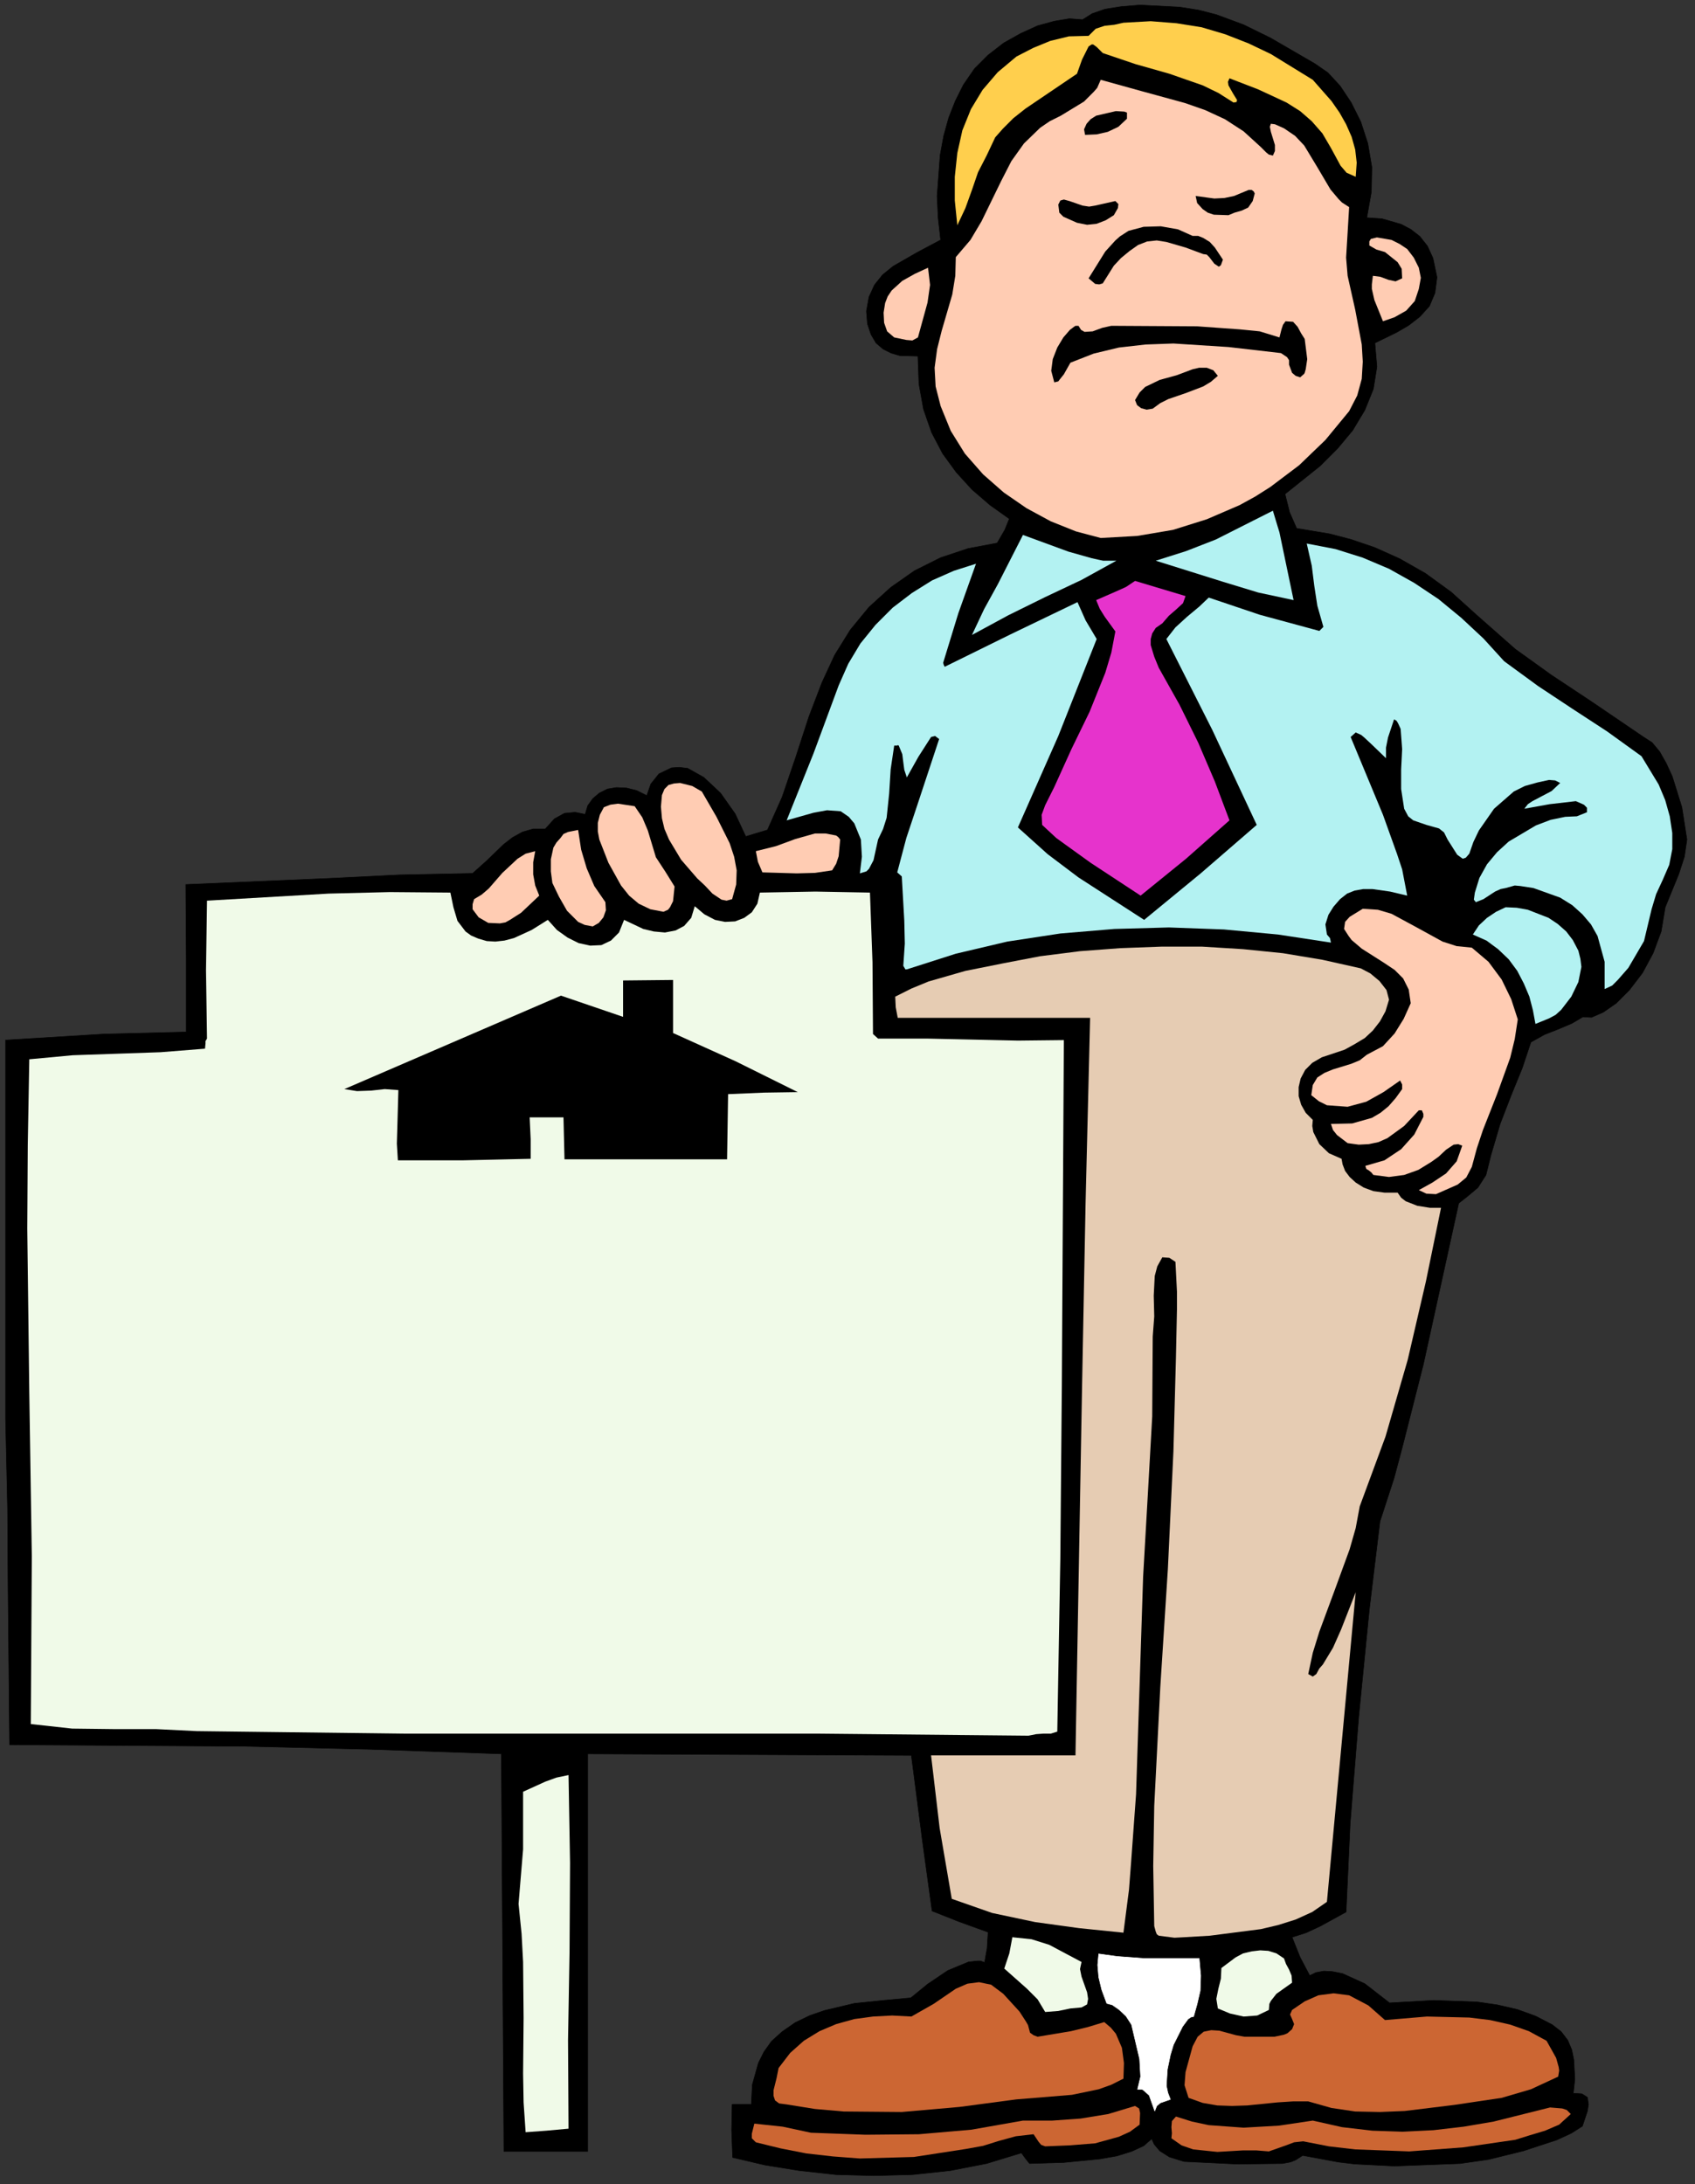 <?xml version="1.0" encoding="UTF-8" standalone="no"?>
<svg
   xmlns:dc="http://purl.org/dc/elements/1.1/"
   xmlns:cc="http://creativecommons.org/ns#"
   xmlns:rdf="http://www.w3.org/1999/02/22-rdf-syntax-ns#"
   xmlns:svg="http://www.w3.org/2000/svg"
   xmlns="http://www.w3.org/2000/svg"
   xmlns:sodipodi="http://sodipodi.sourceforge.net/DTD/sodipodi-0.dtd"
   xmlns:inkscape="http://www.inkscape.org/namespaces/inkscape"
   version="1.0"
   width="59.196mm"
   height="76.253mm"
   id="svg78"
   sodipodi:docname="CS002415.WMF">
  <rect width="100%" height="100%" fill="#333333" stroke="none"/>
  <sodipodi:namedview
     pagecolor="#ffffff"
     bordercolor="#666666"
     borderopacity="1"
     objecttolerance="10"
     gridtolerance="10"
     guidetolerance="10"
     inkscape:pageopacity="0"
     inkscape:pageshadow="2"
     inkscape:window-width="640"
     inkscape:window-height="480"
     id="namedview80" />
  <defs
     id="defs6">
    <clipPath
       clipPathUnits="userSpaceOnUse"
       id="clipWmfPath1">
      <path
         d="M 0,0 L 223.6,0 L 223.6,288.067 L 0,288.067 z"
         id="path2" />
    </clipPath>
    <pattern
       id="WMFhbasepattern"
       patternUnits="userSpaceOnUse"
       width="6"
       height="6"
       x="0"
       y="0" />
  </defs>
  <path
     style="fill:#000000;fill-rule:nonzero;fill-opacity:1;stroke:none;"
     clip-path="url(#clipWmfPath1)"
     d="  M 173.548,8.398   L 175.281,9.598   L 176.881,11.331   L 178.347,13.53   L 179.613,16.063   L 180.546,18.929   L 181.079,22.062   L 181.013,25.327   L 180.413,28.727   L 182.412,28.86   L 184.945,29.593   L 186.211,30.26   L 187.411,31.193   L 188.411,32.459   L 189.144,34.059   L 189.677,36.592   L 189.41,38.658   L 188.677,40.391   L 187.411,41.79   L 185.945,42.923   L 184.345,43.857   L 181.479,45.256   L 181.746,48.389   L 181.279,51.321   L 180.146,54.121   L 178.547,56.787   L 176.547,59.186   L 174.281,61.452   L 169.616,65.185   L 170.216,67.584   L 171.149,69.717   L 175.548,70.45   L 178.347,71.184   L 181.479,72.25   L 184.745,73.716   L 188.144,75.649   L 191.543,78.115   L 194.942,81.181   L 200.007,85.647   L 204.739,89.046   L 210.071,92.579   L 216.935,97.244   L 218.068,97.977   L 219.068,99.177   L 219.934,100.71   L 220.734,102.443   L 222,106.509   L 222.667,110.774   L 222.334,113.041   L 221.601,115.307   L 219.801,119.706   L 219.268,122.905   L 218.202,125.771   L 216.802,128.37   L 215.069,130.636   L 213.336,132.369   L 211.604,133.569   L 210.071,134.236   L 208.938,134.169   L 207.471,135.035   L 205.739,135.769   L 203.873,136.502   L 202.073,137.502   L 200.94,140.901   L 199.474,144.5   L 198.008,148.299   L 196.808,152.365   L 196.142,155.031   L 195.075,156.697   L 193.809,157.763   L 192.543,158.763   L 187.877,180.025   L 185.078,191.022   L 184.012,195.022   L 182.146,200.754   L 180.746,212.351   L 179.347,226.481   L 178.214,240.611   L 177.68,252.275   L 174.281,254.141   L 172.415,255.008   L 170.549,255.608   L 171.616,258.274   L 172.882,260.673   L 173.682,260.273   L 174.748,260.073   L 175.881,260.14   L 177.214,260.406   L 180.146,261.739   L 183.412,264.272   L 189.21,263.939   L 194.942,264.139   L 197.674,264.539   L 200.274,265.139   L 202.673,266.005   L 204.872,267.138   L 206.072,268.071   L 206.938,269.204   L 207.471,270.471   L 207.738,271.804   L 207.871,274.337   L 207.671,276.203   L 208.804,276.269   L 209.538,276.736   L 209.671,277.669   L 209.538,278.536   L 208.871,280.535   L 207.405,281.468   L 205.539,282.335   L 201.073,283.801   L 196.475,284.934   L 192.743,285.467   L 184.078,285.801   L 178.813,285.534   L 176.614,285.267   L 171.949,284.401   L 171.016,285.001   L 170.349,285.267   L 169.283,285.467   L 163.218,285.534   L 156.287,285.201   L 154.354,284.601   L 153.088,283.801   L 152.355,282.935   L 152.021,282.201   L 150.955,283.134   L 149.355,283.868   L 147.423,284.468   L 145.157,284.867   L 140.358,285.334   L 135.893,285.467   L 135.36,284.801   L 134.826,284.068   L 130.228,285.467   L 125.429,286.4   L 120.431,286.934   L 115.366,287.067   L 110.367,286.934   L 105.502,286.4   L 100.97,285.667   L 96.705,284.667   L 96.571,281.068   L 96.638,277.669   L 99.17,277.669   L 99.304,275.07   L 100.103,272.204   L 100.837,270.737   L 101.836,269.338   L 103.236,268.071   L 104.969,266.872   L 106.901,265.938   L 108.834,265.272   L 112.766,264.339   L 116.632,263.939   L 120.231,263.606   L 122.43,261.806   L 125.096,260.007   L 127.829,258.873   L 129.028,258.74   L 129.428,258.74   L 129.961,258.94   L 130.294,257.074   L 130.428,254.941   L 126.562,253.541   L 123.03,252.142   L 121.764,242.944   L 120.297,231.613   L 77.577,231.413   L 77.577,283.868   L 66.514,283.868   L 66.18,231.413   L 48.919,230.813   L 32.19,230.413   L 1.266,230.213   L 1.066,209.485   L 1,199.021   L 0.733,187.157   L 0.733,137.235   L 13.796,136.435   L 24.593,136.168   L 24.593,126.637   L 24.526,116.706   L 43.254,115.907   L 52.651,115.44   L 62.381,115.24   L 64.314,113.507   L 66.447,111.441   L 67.647,110.508   L 68.979,109.775   L 70.379,109.375   L 71.979,109.375   L 73.178,108.042   L 74.511,107.308   L 75.911,107.175   L 77.244,107.442   L 77.577,106.309   L 78.243,105.376   L 79.11,104.642   L 80.176,104.109   L 81.376,103.909   L 82.709,103.976   L 84.042,104.309   L 85.375,104.976   L 85.908,103.443   L 86.974,102.11   L 88.64,101.31   L 89.64,101.243   L 90.773,101.377   L 92.906,102.576   L 95.105,104.642   L 97.038,107.375   L 98.437,110.374   L 99.97,109.908   L 101.303,109.508   L 103.236,105.176   L 105.035,99.91   L 106.768,94.578   L 108.501,90.046   L 110.167,86.447   L 112.233,83.114   L 114.699,80.115   L 117.565,77.515   L 120.697,75.316   L 124.163,73.583   L 127.762,72.383   L 131.627,71.65   L 132.627,69.917   L 133.227,68.451   L 130.694,66.651   L 128.295,64.585   L 126.229,62.319   L 124.43,59.853   L 122.963,57.053   L 121.897,53.988   L 121.297,50.655   L 121.164,46.989   L 118.765,46.922   L 117.632,46.589   L 116.565,46.056   L 115.632,45.256   L 114.966,44.123   L 114.499,42.723   L 114.366,41.057   L 114.699,39.191   L 115.432,37.591   L 116.499,36.258   L 117.898,35.125   L 121.031,33.326   L 124.163,31.659   L 123.83,28.727   L 123.696,25.861   L 124.096,20.462   L 124.563,17.929   L 125.229,15.53   L 126.096,13.33   L 127.162,11.197   L 128.628,9.065   L 130.428,7.265   L 132.494,5.665   L 134.76,4.399   L 136.959,3.399   L 139.159,2.799   L 141.158,2.466   L 142.891,2.599   L 144.157,1.8   L 145.89,1.2   L 148.023,0.866   L 150.488,0.667   L 155.687,0.933   L 158.22,1.333   L 160.552,1.933   L 164.151,3.266   L 167.683,4.999   L 173.548,8.398  z "
     id="path8" />
  <path
     style="fill:none;stroke:#000000;stroke-width:0.067px;stroke-linecap:round;stroke-linejoin:round;stroke-miterlimit:4;stroke-dasharray:none;stroke-opacity:1;"
     clip-path="url(#clipWmfPath1)"
     d="  M 173.548,8.398   L 175.281,9.598   L 176.881,11.331   L 178.347,13.53   L 179.613,16.063   L 180.546,18.929   L 181.079,22.062   L 181.013,25.327   L 180.413,28.727   L 182.412,28.86   L 184.945,29.593   L 186.211,30.26   L 187.411,31.193   L 188.411,32.459   L 189.144,34.059   L 189.677,36.592   L 189.41,38.658   L 188.677,40.391   L 187.411,41.79   L 185.945,42.923   L 184.345,43.857   L 181.479,45.256   L 181.746,48.389   L 181.279,51.321   L 180.146,54.121   L 178.547,56.787   L 176.547,59.186   L 174.281,61.452   L 169.616,65.185   L 170.216,67.584   L 171.149,69.717   L 175.548,70.45   L 178.347,71.184   L 181.479,72.25   L 184.745,73.716   L 188.144,75.649   L 191.543,78.115   L 194.942,81.181   L 200.007,85.647   L 204.739,89.046   L 210.071,92.579   L 216.935,97.244   L 218.068,97.977   L 219.068,99.177   L 219.934,100.71   L 220.734,102.443   L 222,106.509   L 222.667,110.774   L 222.334,113.041   L 221.601,115.307   L 219.801,119.706   L 219.268,122.905   L 218.202,125.771   L 216.802,128.37   L 215.069,130.636   L 213.336,132.369   L 211.604,133.569   L 210.071,134.236   L 208.938,134.169   L 207.471,135.035   L 205.739,135.769   L 203.873,136.502   L 202.073,137.502   L 200.94,140.901   L 199.474,144.5   L 198.008,148.299   L 196.808,152.365   L 196.142,155.031   L 195.075,156.697   L 193.809,157.763   L 192.543,158.763   L 187.877,180.025   L 185.078,191.022   L 184.012,195.022   L 182.146,200.754   L 180.746,212.351   L 179.347,226.481   L 178.214,240.611   L 177.68,252.275   L 174.281,254.141   L 172.415,255.008   L 170.549,255.608   L 171.616,258.274   L 172.882,260.673   L 173.682,260.273   L 174.748,260.073   L 175.881,260.14   L 177.214,260.406   L 180.146,261.739   L 183.412,264.272   L 189.21,263.939   L 194.942,264.139   L 197.674,264.539   L 200.274,265.139   L 202.673,266.005   L 204.872,267.138   L 206.072,268.071   L 206.938,269.204   L 207.471,270.471   L 207.738,271.804   L 207.871,274.337   L 207.671,276.203   L 208.804,276.269   L 209.538,276.736   L 209.671,277.669   L 209.538,278.536   L 208.871,280.535   L 207.405,281.468   L 205.539,282.335   L 201.073,283.801   L 196.475,284.934   L 192.743,285.467   L 184.078,285.801   L 178.813,285.534   L 176.614,285.267   L 171.949,284.401   L 171.016,285.001   L 170.349,285.267   L 169.283,285.467   L 163.218,285.534   L 156.287,285.201   L 154.354,284.601   L 153.088,283.801   L 152.355,282.935   L 152.021,282.201   L 150.955,283.134   L 149.355,283.868   L 147.423,284.468   L 145.157,284.867   L 140.358,285.334   L 135.893,285.467   L 135.36,284.801   L 134.826,284.068   L 130.228,285.467   L 125.429,286.4   L 120.431,286.934   L 115.366,287.067   L 110.367,286.934   L 105.502,286.4   L 100.97,285.667   L 96.705,284.667   L 96.571,281.068   L 96.638,277.669   L 99.17,277.669   L 99.304,275.07   L 100.103,272.204   L 100.837,270.737   L 101.836,269.338   L 103.236,268.071   L 104.969,266.872   L 106.901,265.938   L 108.834,265.272   L 112.766,264.339   L 116.632,263.939   L 120.231,263.606   L 122.43,261.806   L 125.096,260.007   L 127.829,258.873   L 129.028,258.74   L 129.428,258.74   L 129.961,258.94   L 130.294,257.074   L 130.428,254.941   L 126.562,253.541   L 123.03,252.142   L 121.764,242.944   L 120.297,231.613   L 77.577,231.413   L 77.577,283.868   L 66.514,283.868   L 66.18,231.413   L 48.919,230.813   L 32.19,230.413   L 1.266,230.213   L 1.066,209.485   L 1,199.021   L 0.733,187.157   L 0.733,137.235   L 13.796,136.435   L 24.593,136.168   L 24.593,126.637   L 24.526,116.706   L 43.254,115.907   L 52.651,115.44   L 62.381,115.24   L 64.314,113.507   L 66.447,111.441   L 67.647,110.508   L 68.979,109.775   L 70.379,109.375   L 71.979,109.375   L 73.178,108.042   L 74.511,107.308   L 75.911,107.175   L 77.244,107.442   L 77.577,106.309   L 78.243,105.376   L 79.11,104.642   L 80.176,104.109   L 81.376,103.909   L 82.709,103.976   L 84.042,104.309   L 85.375,104.976   L 85.908,103.443   L 86.974,102.11   L 88.64,101.31   L 89.64,101.243   L 90.773,101.377   L 92.906,102.576   L 95.105,104.642   L 97.038,107.375   L 98.437,110.374   L 99.97,109.908   L 101.303,109.508   L 103.236,105.176   L 105.035,99.91   L 106.768,94.578   L 108.501,90.046   L 110.167,86.447   L 112.233,83.114   L 114.699,80.115   L 117.565,77.515   L 120.697,75.316   L 124.163,73.583   L 127.762,72.383   L 131.627,71.65   L 132.627,69.917   L 133.227,68.451   L 130.694,66.651   L 128.295,64.585   L 126.229,62.319   L 124.43,59.853   L 122.963,57.053   L 121.897,53.988   L 121.297,50.655   L 121.164,46.989   L 118.765,46.922   L 117.632,46.589   L 116.565,46.056   L 115.632,45.256   L 114.966,44.123   L 114.499,42.723   L 114.366,41.057   L 114.699,39.191   L 115.432,37.591   L 116.499,36.258   L 117.898,35.125   L 121.031,33.326   L 124.163,31.659   L 123.83,28.727   L 123.696,25.861   L 124.096,20.462   L 124.563,17.929   L 125.229,15.53   L 126.096,13.33   L 127.162,11.197   L 128.628,9.065   L 130.428,7.265   L 132.494,5.665   L 134.76,4.399   L 136.959,3.399   L 139.159,2.799   L 141.158,2.466   L 142.891,2.599   L 144.157,1.8   L 145.89,1.2   L 148.023,0.866   L 150.488,0.667   L 155.687,0.933   L 158.22,1.333   L 160.552,1.933   L 164.151,3.266   L 167.683,4.999   L 173.548,8.398  z "
     id="path10" />
  <path
     style="fill:#ffcf4d;fill-rule:nonzero;fill-opacity:1;stroke:none;"
     clip-path="url(#clipWmfPath1)"
     d="  M 173.282,10.531   L 175.748,13.33   L 176.814,14.863   L 177.68,16.396   L 178.413,18.062   L 178.88,19.729   L 179.08,21.462   L 178.947,23.328   L 177.747,22.795   L 176.947,21.862   L 175.681,19.529   L 174.548,17.596   L 173.148,15.996   L 171.616,14.663   L 169.816,13.53   L 166.084,11.797   L 162.285,10.331   L 162.085,10.798   L 162.152,11.264   L 162.751,12.33   L 163.285,13.197   L 163.218,13.464   L 162.818,13.53   L 160.819,12.264   L 158.753,11.264   L 154.354,9.731   L 149.889,8.465   L 145.557,6.998   L 144.757,6.199   L 144.29,5.865   L 144.09,5.865   L 143.69,6.132   L 142.824,7.865   L 142.158,9.731   L 135.36,14.33   L 133.76,15.596   L 132.361,16.996   L 131.361,18.129   L 130.228,20.529   L 129.095,22.728   L 128.295,25.061   L 127.429,27.46   L 126.362,29.726   L 126.029,26.461   L 126.029,23.328   L 126.362,20.195   L 127.029,17.196   L 128.162,14.397   L 129.695,11.864   L 131.694,9.531   L 134.16,7.465   L 136.359,6.332   L 138.625,5.399   L 141.091,4.799   L 143.69,4.732   L 144.624,3.799   L 145.823,3.399   L 147.089,3.266   L 148.289,2.999   L 151.888,2.799   L 155.287,3.066   L 158.619,3.599   L 161.752,4.532   L 164.818,5.732   L 167.75,7.132   L 173.282,10.531  z "
     id="path12" />
  <path
     style="fill:#ffccb3;fill-rule:nonzero;fill-opacity:1;stroke:none;"
     clip-path="url(#clipWmfPath1)"
     d="  M 166.417,19.396   L 167.15,20.129   L 167.483,20.395   L 168.017,20.529   L 168.283,19.929   L 168.283,19.129   L 167.75,17.396   L 167.617,16.729   L 167.75,16.33   L 168.283,16.396   L 169.483,16.929   L 170.949,17.929   L 172.149,19.196   L 173.882,22.062   L 175.614,24.994   L 176.681,26.261   L 177.147,26.727   L 178.08,27.327   L 177.814,31.793   L 177.68,33.992   L 177.88,36.392   L 178.88,40.857   L 179.746,45.456   L 179.88,47.722   L 179.746,49.988   L 179.147,52.188   L 178.08,54.254   L 174.948,58.053   L 171.482,61.386   L 167.683,64.252   L 165.684,65.518   L 163.618,66.651   L 159.286,68.517   L 154.821,69.917   L 150.089,70.717   L 145.29,70.984   L 142.024,70.117   L 138.692,68.784   L 135.493,67.051   L 132.494,64.985   L 129.761,62.586   L 127.362,59.853   L 125.496,56.854   L 124.163,53.588   L 123.497,50.988   L 123.363,48.522   L 123.696,46.056   L 124.296,43.657   L 125.696,38.858   L 126.096,36.392   L 126.162,33.925   L 128.095,31.659   L 129.561,29.193   L 132.161,23.861   L 133.494,21.262   L 135.16,18.929   L 137.292,16.863   L 138.559,15.996   L 140.025,15.263   L 143.091,13.397   L 144.357,12.131   L 144.823,11.597   L 145.29,10.531   L 150.822,12.064   L 156.42,13.597   L 159.086,14.53   L 161.685,15.73   L 164.151,17.329   L 166.417,19.396  z "
     id="path14" />
  <path
     style="fill:#000000;fill-rule:nonzero;fill-opacity:1;stroke:none;"
     clip-path="url(#clipWmfPath1)"
     d="  M 148.756,15.663   L 147.623,16.729   L 146.223,17.396   L 144.757,17.729   L 143.224,17.796   L 143.091,17.063   L 143.424,16.33   L 143.957,15.73   L 144.69,15.263   L 147.289,14.663   L 148.422,14.73   L 148.756,14.863   L 148.756,15.663  z "
     id="path16" />
  <path
     style="fill:#000000;fill-rule:nonzero;fill-opacity:1;stroke:none;"
     clip-path="url(#clipWmfPath1)"
     d="  M 165.351,26.527   L 164.751,27.394   L 163.884,27.794   L 162.951,28.06   L 162.152,28.393   L 160.219,28.327   L 159.419,28.06   L 158.753,27.594   L 158.02,26.794   L 157.82,25.861   L 160.286,26.194   L 161.618,26.127   L 162.885,25.861   L 164.818,25.061   L 165.217,25.061   L 165.484,25.261   L 165.617,25.527   L 165.351,26.527  z "
     id="path18" />
  <path
     style="fill:#000000;fill-rule:nonzero;fill-opacity:1;stroke:none;"
     clip-path="url(#clipWmfPath1)"
     d="  M 147.223,26.527   L 147.623,26.927   L 147.556,27.46   L 147.023,28.393   L 145.957,29.06   L 144.757,29.527   L 143.491,29.66   L 142.158,29.393   L 140.958,28.86   L 140.358,28.593   L 139.825,28.06   L 139.692,26.994   L 139.958,26.461   L 140.425,26.327   L 141.158,26.527   L 142.891,27.127   L 143.757,27.26   L 144.557,27.127   L 147.223,26.527  z "
     id="path20" />
  <path
     style="fill:#000000;fill-rule:nonzero;fill-opacity:1;stroke:none;"
     clip-path="url(#clipWmfPath1)"
     d="  M 158.819,31.393   L 159.686,31.926   L 160.352,32.659   L 161.419,34.259   L 161.152,34.992   L 160.885,35.192   L 160.286,34.792   L 159.619,33.925   L 159.286,33.592   L 158.819,33.526   L 156.487,32.659   L 153.954,31.926   L 152.688,31.726   L 151.422,31.859   L 150.222,32.326   L 149.089,33.126   L 147.956,34.059   L 147.023,35.059   L 145.557,37.391   L 145.09,37.525   L 144.557,37.458   L 143.69,36.725   L 145.89,33.192   L 147.223,31.726   L 147.823,31.193   L 148.956,30.46   L 150.955,29.926   L 153.221,29.86   L 155.487,30.26   L 157.42,31.126   L 158.153,31.126   L 158.819,31.393  z "
     id="path22" />
  <path
     style="fill:#ffccb3;fill-rule:nonzero;fill-opacity:1;stroke:none;"
     clip-path="url(#clipWmfPath1)"
     d="  M 185.745,32.859   L 186.611,33.992   L 187.278,35.325   L 187.544,36.658   L 187.278,38.125   L 186.744,39.724   L 185.611,40.991   L 184.078,41.857   L 182.546,42.39   L 181.413,39.591   L 181.079,38.125   L 181.079,37.525   L 181.213,36.392   L 182.212,36.525   L 183.279,36.925   L 184.212,37.125   L 185.078,36.725   L 185.012,35.458   L 184.478,34.592   L 182.812,33.259   L 181.679,32.926   L 180.746,32.393   L 180.746,31.859   L 180.946,31.526   L 181.746,31.326   L 183.679,31.659   L 184.745,32.193   L 185.745,32.859  z "
     id="path24" />
  <path
     style="fill:#ffccb3;fill-rule:nonzero;fill-opacity:1;stroke:none;"
     clip-path="url(#clipWmfPath1)"
     d="  M 121.164,44.523   L 120.431,44.923   L 119.631,44.856   L 118.031,44.523   L 117.098,43.723   L 116.699,42.59   L 116.632,41.257   L 116.832,39.991   L 117.165,39.124   L 117.698,38.324   L 119.098,37.058   L 120.764,36.125   L 122.497,35.325   L 122.763,37.591   L 122.43,39.924   L 121.164,44.523  z "
     id="path26" />
  <path
     style="fill:#000000;fill-rule:nonzero;fill-opacity:1;stroke:none;"
     clip-path="url(#clipWmfPath1)"
     d="  M 172.215,44.723   L 172.549,47.389   L 172.349,48.722   L 172.215,49.189   L 172.149,49.322   L 171.616,49.788   L 171.016,49.589   L 170.549,49.189   L 170.149,48.122   L 170.149,47.522   L 169.883,47.122   L 169.083,46.589   L 162.152,45.789   L 154.887,45.323   L 151.222,45.456   L 147.689,45.856   L 144.357,46.656   L 141.291,47.856   L 140.425,49.389   L 139.892,50.055   L 139.692,50.322   L 139.159,50.455   L 138.759,48.922   L 138.959,47.389   L 139.558,45.856   L 140.358,44.523   L 141.225,43.523   L 141.758,43.123   L 141.958,42.99   L 142.358,42.99   L 142.691,43.523   L 143.157,43.79   L 144.224,43.723   L 145.49,43.257   L 146.69,42.99   L 158.02,43.057   L 163.618,43.457   L 165.684,43.657   L 166.284,43.723   L 168.883,44.523   L 169.15,43.457   L 169.35,42.857   L 169.683,42.39   L 170.682,42.457   L 171.282,43.123   L 171.749,43.99   L 172.215,44.723  z "
     id="path28" />
  <path
     style="fill:#000000;fill-rule:nonzero;fill-opacity:1;stroke:none;"
     clip-path="url(#clipWmfPath1)"
     d="  M 160.752,49.589   L 159.819,50.388   L 158.819,50.988   L 156.553,51.855   L 154.221,52.654   L 153.154,53.188   L 152.155,53.921   L 151.355,54.054   L 150.622,53.854   L 150.089,53.454   L 149.822,52.788   L 150.422,51.788   L 151.155,51.055   L 153.088,50.122   L 155.287,49.522   L 157.42,48.722   L 158.286,48.522   L 159.286,48.522   L 160.152,48.855   L 160.752,49.589  z "
     id="path30" />
  <path
     style="fill:#b3f2f2;fill-rule:nonzero;fill-opacity:1;stroke:none;"
     clip-path="url(#clipWmfPath1)"
     d="  M 168.883,70.25   L 170.749,79.182   L 166.084,78.182   L 161.485,76.782   L 152.555,73.983   L 156.553,72.717   L 160.486,71.184   L 168.017,67.384   L 168.416,68.717   L 168.883,70.25  z "
     id="path32" />
  <path
     style="fill:#b3f2f2;fill-rule:nonzero;fill-opacity:1;stroke:none;"
     clip-path="url(#clipWmfPath1)"
     d="  M 147.356,73.983   L 142.757,76.516   L 137.959,78.782   L 133.094,81.181   L 128.295,83.781   L 129.895,80.381   L 131.694,77.115   L 135.026,70.584   L 141.025,72.783   L 144.09,73.65   L 145.29,73.916   L 145.623,73.983   L 147.356,73.983  z "
     id="path34" />
  <path
     style="fill:#b3f2f2;fill-rule:nonzero;fill-opacity:1;stroke:none;"
     clip-path="url(#clipWmfPath1)"
     d="  M 198.541,87.246   L 203.006,90.512   L 207.538,93.512   L 212.137,96.511   L 216.669,99.777   L 218.935,103.509   L 219.801,105.576   L 220.401,107.708   L 220.734,109.908   L 220.734,112.041   L 220.334,114.107   L 219.468,116.106   L 218.602,117.973   L 218.002,119.972   L 217.002,124.171   L 214.936,127.704   L 213.536,129.303   L 213.003,129.837   L 212.803,130.037   L 211.804,130.503   L 211.804,126.904   L 210.87,123.505   L 210.004,121.972   L 208.871,120.639   L 207.538,119.439   L 205.939,118.439   L 202.406,117.173   L 200.674,116.906   L 199.94,116.84   L 198.741,117.173   L 198.074,117.306   L 197.341,117.639   L 195.808,118.639   L 194.809,119.039   L 194.542,118.706   L 194.675,117.773   L 195.275,115.84   L 196.275,114.04   L 197.608,112.441   L 199.141,111.041   L 202.74,108.908   L 204.672,108.175   L 206.605,107.775   L 208.138,107.708   L 209.471,107.175   L 209.471,106.575   L 209.071,106.175   L 208.005,105.709   L 204.539,106.109   L 201.207,106.709   L 201.673,106.109   L 202.273,105.709   L 203.539,105.042   L 204.806,104.376   L 205.939,103.309   L 205.272,102.976   L 204.472,102.91   L 202.94,103.243   L 201.273,103.709   L 199.807,104.442   L 197.208,106.709   L 195.208,109.575   L 194.475,111.108   L 193.942,112.641   L 193.476,113.174   L 193.076,113.307   L 192.343,112.774   L 191.076,110.774   L 190.61,109.841   L 189.943,109.308   L 188.277,108.841   L 186.544,108.242   L 185.878,107.708   L 185.345,106.709   L 184.945,104.109   L 184.945,101.51   L 185.078,98.844   L 184.878,96.178   L 184.545,95.445   L 184.345,95.111   L 184.012,94.911   L 183.212,97.311   L 182.945,98.644   L 182.945,100.044   L 181.079,98.244   L 180.08,97.311   L 179.68,96.978   L 178.947,96.644   L 178.28,97.244   L 182.546,107.508   L 184.412,112.707   L 185.078,114.707   L 185.745,118.173   L 183.479,117.639   L 181.146,117.306   L 179.946,117.306   L 178.813,117.506   L 177.814,117.906   L 176.881,118.639   L 176.014,119.639   L 175.348,120.705   L 174.948,121.972   L 175.148,123.305   L 175.548,123.771   L 175.681,124.371   L 168.683,123.305   L 161.552,122.638   L 154.287,122.372   L 147.089,122.572   L 139.958,123.171   L 132.96,124.238   L 126.162,125.838   L 119.698,127.904   L 119.498,127.904   L 119.431,127.77   L 119.231,127.437   L 119.431,124.505   L 119.364,121.505   L 119.031,115.64   L 118.431,115.107   L 119.631,110.574   L 121.097,106.175   L 123.963,97.511   L 123.43,97.111   L 122.897,97.244   L 121.231,99.844   L 119.698,102.576   L 119.364,101.576   L 119.231,100.577   L 119.098,99.51   L 118.631,98.377   L 118.498,98.311   L 118.431,98.377   L 118.031,98.377   L 117.565,101.51   L 117.365,104.709   L 117.032,107.908   L 116.565,109.375   L 115.899,110.774   L 115.299,113.507   L 114.699,114.64   L 114.366,114.973   L 113.499,115.24   L 113.766,113.041   L 113.633,110.774   L 112.766,108.642   L 112.033,107.775   L 110.967,107.042   L 109.167,106.909   L 107.368,107.242   L 103.836,108.242   L 107.368,99.444   L 110.7,90.446   L 111.967,87.58   L 113.566,84.914   L 115.566,82.448   L 117.832,80.181   L 120.364,78.249   L 123.03,76.582   L 125.896,75.316   L 128.828,74.383   L 126.496,80.915   L 124.496,87.446   L 124.563,87.713   L 124.696,87.98   L 133.36,83.714   L 142.224,79.448   L 143.291,81.848   L 144.757,84.314   L 139.692,97.111   L 134.36,109.175   L 138.292,112.707   L 142.358,115.773   L 151.022,121.372   L 158.486,115.24   L 165.884,108.841   L 160.019,96.311   L 153.954,84.314   L 155.154,82.781   L 156.687,81.381   L 158.286,80.048   L 159.552,78.848   L 166.284,81.115   L 174.148,83.247   L 174.415,82.981   L 174.681,82.714   L 173.882,79.915   L 173.482,77.315   L 173.148,74.649   L 172.482,71.717   L 176.281,72.45   L 179.88,73.583   L 183.345,75.049   L 186.678,76.916   L 189.877,79.048   L 192.876,81.514   L 195.808,84.247   L 198.541,87.246  z "
     id="path36" />
  <path
     style="fill:#e633cc;fill-rule:nonzero;fill-opacity:1;stroke:none;"
     clip-path="url(#clipWmfPath1)"
     d="  M 156.487,78.648   L 156.153,79.582   L 155.287,80.381   L 154.287,81.248   L 153.421,82.248   L 152.555,82.847   L 152.088,83.581   L 151.888,84.314   L 151.888,85.114   L 152.355,86.647   L 152.954,88.113   L 155.687,92.978   L 158.153,97.977   L 160.352,103.109   L 162.285,108.242   L 156.553,113.307   L 150.555,118.173   L 143.957,113.84   L 140.625,111.441   L 139.425,110.574   L 137.559,108.841   L 137.492,107.508   L 137.959,106.242   L 139.159,103.843   L 141.425,98.844   L 143.824,93.912   L 145.89,88.779   L 146.69,86.113   L 147.223,83.314   L 145.823,81.381   L 145.157,80.315   L 144.69,79.182   L 147.289,78.049   L 148.622,77.449   L 149.822,76.649   L 156.487,78.648  z "
     id="path38" />
  <path
     style="fill:#ffccb3;fill-rule:nonzero;fill-opacity:1;stroke:none;"
     clip-path="url(#clipWmfPath1)"
     d="  M 92.639,104.442   L 94.572,107.775   L 96.305,111.241   L 96.904,113.041   L 97.238,114.84   L 97.171,116.706   L 96.638,118.639   L 95.905,118.839   L 95.238,118.706   L 94.039,117.906   L 93.039,116.84   L 92.039,115.907   L 89.907,113.44   L 88.307,110.774   L 87.707,109.375   L 87.374,107.975   L 87.241,106.442   L 87.374,104.909   L 87.707,104.109   L 88.24,103.576   L 88.973,103.376   L 89.773,103.309   L 91.373,103.709   L 92.639,104.442  z "
     id="path40" />
  <path
     style="fill:#ffccb3;fill-rule:nonzero;fill-opacity:1;stroke:none;"
     clip-path="url(#clipWmfPath1)"
     d="  M 89.04,116.973   L 88.84,118.906   L 88.44,119.706   L 88.174,120.039   L 87.574,120.305   L 85.841,119.972   L 84.308,119.239   L 83.042,118.173   L 81.976,116.84   L 80.309,113.84   L 79.11,110.774   L 78.91,109.708   L 78.91,108.575   L 79.176,107.508   L 79.71,106.509   L 80.576,106.175   L 81.576,106.042   L 83.775,106.375   L 84.775,107.842   L 85.508,109.575   L 86.574,113.107   L 87.84,115.04   L 89.04,116.973  z "
     id="path42" />
  <path
     style="fill:#ffccb3;fill-rule:nonzero;fill-opacity:1;stroke:none;"
     clip-path="url(#clipWmfPath1)"
     d="  M 76.311,109.508   L 76.71,112.107   L 77.444,114.573   L 78.443,116.906   L 79.91,119.039   L 79.976,120.106   L 79.643,121.039   L 79.043,121.772   L 78.243,122.238   L 77.177,122.038   L 76.311,121.639   L 74.844,120.172   L 73.778,118.306   L 72.912,116.506   L 72.712,114.973   L 72.712,113.374   L 73.045,111.841   L 73.445,111.174   L 73.978,110.574   L 74.378,110.041   L 74.978,109.775   L 76.311,109.508  z "
     id="path44" />
  <path
     style="fill:#ffccb3;fill-rule:nonzero;fill-opacity:1;stroke:none;"
     clip-path="url(#clipWmfPath1)"
     d="  M 110.9,110.774   L 110.7,112.974   L 110.367,113.974   L 109.834,114.84   L 107.568,115.173   L 105.169,115.24   L 100.637,115.107   L 100.037,113.707   L 99.77,112.307   L 102.436,111.641   L 104.969,110.708   L 107.568,109.975   L 108.968,109.975   L 110.367,110.241   L 110.634,110.441   L 110.9,110.774  z "
     id="path46" />
  <path
     style="fill:#ffccb3;fill-rule:nonzero;fill-opacity:1;stroke:none;"
     clip-path="url(#clipWmfPath1)"
     d="  M 71.179,118.173   L 68.779,120.439   L 67.313,121.372   L 66.713,121.705   L 65.98,121.838   L 64.447,121.772   L 63.181,121.039   L 62.381,119.972   L 62.381,119.306   L 62.581,118.639   L 63.581,118.039   L 64.514,117.24   L 66.314,115.173   L 68.313,113.307   L 69.379,112.641   L 70.646,112.307   L 70.379,113.774   L 70.379,115.373   L 70.646,116.84   L 71.179,118.173  z "
     id="path48" />
  <path
     style="fill:#f0fae8;fill-rule:nonzero;fill-opacity:1;stroke:none;"
     clip-path="url(#clipWmfPath1)"
     d="  M 59.449,117.773   L 59.849,119.706   L 60.382,121.505   L 61.448,122.905   L 62.181,123.438   L 63.115,123.838   L 64.248,124.171   L 65.381,124.238   L 66.58,124.105   L 67.846,123.771   L 70.179,122.705   L 72.312,121.372   L 73.511,122.705   L 74.911,123.705   L 76.377,124.438   L 77.91,124.771   L 79.376,124.704   L 80.643,124.105   L 81.709,123.038   L 82.375,121.372   L 84.908,122.572   L 86.308,122.905   L 87.774,123.038   L 89.173,122.772   L 90.306,122.172   L 91.239,121.105   L 91.706,119.572   L 92.972,120.639   L 94.372,121.372   L 95.705,121.639   L 97.038,121.572   L 98.237,121.105   L 99.237,120.372   L 99.97,119.239   L 100.303,117.773   L 107.635,117.639   L 114.832,117.773   L 115.166,126.971   L 115.232,136.435   L 115.899,137.035   L 122.297,137.035   L 128.362,137.168   L 134.36,137.302   L 140.425,137.235   L 140.158,182.891   L 139.958,205.686   L 139.558,228.48   L 138.692,228.747   L 137.692,228.747   L 136.759,228.814   L 135.76,229.014   L 108.234,228.747   L 80.843,228.747   L 53.451,228.747   L 25.992,228.414   L 20.594,228.147   L 15.062,228.147   L 9.53,228.081   L 4.065,227.481   L 4.199,205.352   L 3.866,183.757   L 3.599,162.096   L 3.666,151.032   L 3.866,139.768   L 9.597,139.234   L 15.395,139.035   L 21.194,138.835   L 27.059,138.368   L 27.125,137.701   L 27.125,137.368   L 27.325,137.035   L 27.192,128.037   L 27.325,118.839   L 43.387,117.906   L 51.451,117.706   L 59.449,117.773  z "
     id="path50" />
  <path
     style="fill:#b3f2f2;fill-rule:nonzero;fill-opacity:1;stroke:none;"
     clip-path="url(#clipWmfPath1)"
     d="  M 208.338,125.438   L 208.604,126.504   L 208.738,127.57   L 208.338,129.57   L 207.405,131.503   L 206.072,133.236   L 205.339,133.902   L 204.472,134.369   L 202.673,135.102   L 202.34,133.302   L 201.873,131.503   L 201.14,129.77   L 200.274,128.104   L 199.141,126.571   L 197.741,125.238   L 196.208,124.105   L 194.409,123.305   L 195.208,122.105   L 196.275,121.105   L 197.474,120.305   L 198.741,119.706   L 200.207,119.772   L 201.673,120.039   L 204.406,121.105   L 205.605,121.905   L 206.738,122.905   L 207.605,124.038   L 208.338,125.438  z "
     id="path52" />
  <path
     style="fill:#ffccb3;fill-rule:nonzero;fill-opacity:1;stroke:none;"
     clip-path="url(#clipWmfPath1)"
     d="  M 194.275,125.038   L 196.475,126.904   L 198.208,129.237   L 199.474,131.836   L 200.34,134.502   L 199.94,137.102   L 199.341,139.568   L 197.608,144.367   L 195.742,149.099   L 194.942,151.498   L 194.275,153.964   L 193.542,155.364   L 192.409,156.297   L 189.543,157.564   L 188.277,157.497   L 187.278,157.03   L 189.077,156.031   L 190.876,154.831   L 192.276,153.231   L 193.009,151.165   L 192.476,150.965   L 191.876,151.032   L 190.876,151.698   L 189.877,152.631   L 188.944,153.298   L 187.211,154.364   L 185.345,155.031   L 183.345,155.297   L 181.279,155.031   L 181.013,154.698   L 180.679,154.431   L 180.346,154.231   L 180.213,153.831   L 182.746,153.098   L 184.945,151.632   L 186.678,149.699   L 187.877,147.366   L 187.877,146.966   L 187.677,146.499   L 187.278,146.499   L 185.345,148.566   L 183.145,150.165   L 181.946,150.698   L 180.679,150.965   L 179.347,151.032   L 177.88,150.832   L 176.481,149.765   L 175.948,149.099   L 175.681,148.299   L 178.48,148.232   L 181.079,147.499   L 182.212,146.833   L 183.279,145.966   L 184.212,144.9   L 185.078,143.7   L 185.078,143.1   L 184.812,142.567   L 182.612,144.1   L 180.346,145.366   L 177.88,146.033   L 175.148,145.833   L 174.081,145.3   L 173.082,144.5   L 173.282,143.167   L 173.882,142.167   L 174.815,141.567   L 175.948,141.101   L 178.347,140.368   L 179.48,139.901   L 180.413,139.168   L 182.546,138.035   L 184.078,136.368   L 185.278,134.436   L 186.211,132.369   L 185.945,130.57   L 185.211,129.103   L 184.078,127.97   L 182.679,127.037   L 179.746,125.171   L 178.413,124.038   L 178.014,123.505   L 177.414,122.572   L 177.547,121.639   L 178.147,120.972   L 179.88,119.906   L 181.879,120.039   L 183.679,120.572   L 187.011,122.372   L 190.41,124.238   L 192.276,124.838   L 194.275,125.038  z "
     id="path54" />
  <path
     style="fill:#e6ccb3;fill-rule:nonzero;fill-opacity:1;stroke:none;"
     clip-path="url(#clipWmfPath1)"
     d="  M 179.613,127.77   L 180.879,128.437   L 182.079,129.437   L 183.012,130.636   L 183.345,131.903   L 182.879,133.436   L 182.146,134.769   L 181.213,135.969   L 180.146,136.968   L 178.813,137.768   L 177.48,138.501   L 174.481,139.501   L 173.215,140.234   L 172.282,141.167   L 171.682,142.3   L 171.416,143.433   L 171.416,144.633   L 171.749,145.766   L 172.349,146.833   L 173.282,147.766   L 173.215,148.566   L 173.348,149.365   L 174.148,150.965   L 175.414,152.165   L 177.081,152.898   L 177.214,153.631   L 177.547,154.498   L 178.147,155.297   L 178.947,156.031   L 180.013,156.697   L 181.279,157.164   L 182.746,157.364   L 184.478,157.364   L 184.945,158.03   L 185.545,158.497   L 187.078,159.097   L 188.744,159.363   L 190.21,159.363   L 188.211,169.094   L 185.811,179.425   L 182.879,189.556   L 179.48,198.754   L 178.947,201.62   L 178.147,204.419   L 176.148,209.885   L 174.148,215.284   L 173.282,218.083   L 172.682,220.882   L 173.282,221.215   L 173.748,220.882   L 174.148,220.149   L 174.615,219.616   L 175.948,217.416   L 177.014,215.017   L 178.947,210.085   L 175.148,250.942   L 173.215,252.275   L 171.016,253.275   L 168.683,254.008   L 166.417,254.541   L 159.686,255.408   L 156.287,255.608   L 155.02,255.674   L 152.954,255.408   L 152.688,255.208   L 152.555,254.874   L 152.355,254.141   L 152.221,246.21   L 152.355,238.278   L 153.154,222.615   L 154.154,207.019   L 154.887,191.489   L 155.22,179.092   L 155.354,172.76   L 155.354,170.427   L 155.154,166.495   L 154.354,165.962   L 153.421,165.895   L 152.754,167.095   L 152.421,168.361   L 152.288,170.96   L 152.355,173.693   L 152.155,176.359   L 152.088,186.89   L 151.488,197.554   L 150.888,208.019   L 150.555,218.283   L 149.955,236.745   L 149.289,245.876   L 149.022,249.342   L 148.289,255.008   L 142.424,254.408   L 136.626,253.608   L 130.961,252.408   L 125.629,250.542   L 124.03,241.211   L 122.897,231.613   L 141.958,231.613   L 142.824,183.158   L 143.291,158.763   L 143.89,134.302   L 118.498,134.302   L 118.231,132.903   L 118.165,131.503   L 120.297,130.436   L 122.563,129.503   L 127.429,128.104   L 132.427,127.104   L 137.292,126.171   L 142.558,125.504   L 147.889,125.104   L 153.288,124.904   L 158.686,124.904   L 164.084,125.238   L 169.35,125.771   L 174.548,126.637   L 179.613,127.77  z "
     id="path56" />
  <path
     style="fill:#000000;fill-rule:nonzero;fill-opacity:1;stroke:none;"
     clip-path="url(#clipWmfPath1)"
     d="  M 88.84,129.303   L 88.84,136.302   L 97.104,140.034   L 105.302,144.1   L 100.837,144.167   L 96.105,144.367   L 95.971,152.965   L 85.108,152.965   L 74.511,152.965   L 74.378,147.433   L 71.912,147.433   L 69.912,147.433   L 70.046,150.299   L 70.046,152.898   L 61.115,153.098   L 52.518,153.098   L 52.384,150.898   L 52.451,148.566   L 52.584,143.833   L 50.785,143.7   L 48.985,143.9   L 47.119,143.967   L 45.453,143.7   L 74.045,131.37   L 82.242,134.169   L 82.242,129.37   L 88.84,129.303  z "
     id="path58" />
  <path
     style="fill:#f0fae8;fill-rule:nonzero;fill-opacity:1;stroke:none;"
     clip-path="url(#clipWmfPath1)"
     d="  M 75.044,280.868   L 72.112,281.135   L 69.379,281.335   L 69.113,277.402   L 69.046,273.603   L 69.113,266.272   L 69.046,258.873   L 68.846,255.141   L 68.446,251.209   L 69.046,244.01   L 69.046,236.412   L 71.979,235.079   L 73.445,234.546   L 75.044,234.212   L 75.244,245.81   L 75.178,257.474   L 74.978,269.204   L 75.044,280.868  z "
     id="path60" />
  <path
     style="fill:#f0fae8;fill-rule:nonzero;fill-opacity:1;stroke:none;"
     clip-path="url(#clipWmfPath1)"
     d="  M 142.757,258.873   L 142.558,259.807   L 142.757,260.806   L 143.491,262.873   L 143.624,263.739   L 143.491,264.472   L 142.757,264.872   L 141.291,265.005   L 139.692,265.339   L 137.959,265.472   L 136.959,263.806   L 135.56,262.406   L 132.56,259.74   L 133.227,257.74   L 133.627,255.608   L 136.159,255.874   L 138.492,256.607   L 142.757,258.873  z "
     id="path62" />
  <path
     style="fill:#f0fae8;fill-rule:nonzero;fill-opacity:1;stroke:none;"
     clip-path="url(#clipWmfPath1)"
     d="  M 169.483,258.407   L 169.749,259.14   L 170.149,259.873   L 170.483,260.673   L 170.549,261.606   L 168.483,263.072   L 167.75,264.006   L 167.55,264.405   L 167.483,265.205   L 165.951,265.938   L 164.151,266.072   L 162.352,265.672   L 160.752,265.005   L 160.552,263.739   L 160.819,262.406   L 161.152,261.073   L 161.219,259.673   L 163.085,258.274   L 164.084,257.74   L 165.217,257.474   L 166.35,257.34   L 167.417,257.407   L 168.483,257.74   L 169.483,258.407  z "
     id="path64" />
  <path
     style="fill:#ffffff;fill-rule:nonzero;fill-opacity:1;stroke:none;"
     clip-path="url(#clipWmfPath1)"
     d="  M 158.286,258.407   L 158.486,260.673   L 158.419,262.673   L 158.02,264.405   L 157.553,266.072   L 157.22,266.138   L 156.82,266.405   L 156.087,267.405   L 154.887,269.804   L 154.487,271.137   L 154.087,273.07   L 153.954,275.203   L 154.154,276.136   L 154.487,277.003   L 153.154,277.469   L 152.688,277.869   L 152.421,278.536   L 151.688,276.469   L 151.022,275.87   L 150.755,275.67   L 150.155,275.67   L 150.555,274.003   L 150.422,271.67   L 149.355,267.138   L 148.622,266.005   L 147.689,265.139   L 146.823,264.539   L 146.09,264.339   L 145.423,262.539   L 145.023,260.873   L 144.89,259.273   L 145.023,257.807   L 147.423,258.14   L 150.955,258.407   L 158.286,258.407  z "
     id="path66" />
  <path
     style="fill:none;stroke:#ffffff;stroke-width:0.067px;stroke-linecap:round;stroke-linejoin:round;stroke-miterlimit:4;stroke-dasharray:none;stroke-opacity:1;"
     clip-path="url(#clipWmfPath1)"
     d="  M 158.286,258.407   L 158.486,260.673   L 158.419,262.673   L 158.02,264.405   L 157.553,266.072   L 157.22,266.138   L 156.82,266.405   L 156.087,267.405   L 154.887,269.804   L 154.487,271.137   L 154.087,273.07   L 153.954,275.203   L 154.154,276.136   L 154.487,277.003   L 153.154,277.469   L 152.688,277.869   L 152.421,278.536   L 151.688,276.469   L 151.022,275.87   L 150.755,275.67   L 150.155,275.67   L 150.555,274.003   L 150.422,271.67   L 149.355,267.138   L 148.622,266.005   L 147.689,265.139   L 146.823,264.539   L 146.09,264.339   L 145.423,262.539   L 145.023,260.873   L 144.89,259.273   L 145.023,257.807   L 147.423,258.14   L 150.955,258.407   L 158.286,258.407  z "
     id="path68" />
  <path
     style="fill:#cc6633;fill-rule:nonzero;fill-opacity:1;stroke:none;"
     clip-path="url(#clipWmfPath1)"
     d="  M 135.959,268.205   L 136.426,268.538   L 136.959,268.738   L 141.358,268.005   L 143.557,267.471   L 145.757,266.805   L 146.623,267.538   L 147.289,268.338   L 148.089,270.204   L 148.356,272.204   L 148.289,274.27   L 146.69,275.07   L 145.023,275.67   L 141.491,276.403   L 134.16,277.003   L 126.629,278.002   L 119.031,278.669   L 111.367,278.602   L 107.568,278.269   L 103.836,277.669   L 102.836,277.536   L 102.303,277.136   L 102.103,276.536   L 102.103,275.803   L 102.503,274.203   L 102.769,272.87   L 104.302,270.871   L 106.102,269.271   L 108.168,268.005   L 110.367,267.072   L 112.766,266.405   L 115.232,266.072   L 117.765,265.938   L 120.297,266.072   L 123.23,264.405   L 126.162,262.406   L 127.695,261.739   L 129.228,261.539   L 130.828,261.873   L 132.427,263.072   L 134.56,265.405   L 135.426,266.738   L 135.693,267.205   L 135.959,268.205  z "
     id="path70" />
  <path
     style="fill:#cc6633;fill-rule:nonzero;fill-opacity:1;stroke:none;"
     clip-path="url(#clipWmfPath1)"
     d="  M 182.812,266.538   L 188.344,266.072   L 193.942,266.205   L 196.675,266.538   L 199.341,267.138   L 201.807,268.005   L 204.139,269.271   L 205.405,271.537   L 205.739,272.737   L 205.805,273.203   L 205.672,274.003   L 202.073,275.67   L 198.208,276.803   L 191.943,277.736   L 185.411,278.536   L 182.146,278.669   L 178.88,278.602   L 175.748,278.136   L 172.682,277.269   L 170.682,277.269   L 168.616,277.402   L 164.618,277.802   L 162.618,277.869   L 160.685,277.802   L 158.753,277.469   L 156.887,276.803   L 156.353,275.136   L 156.487,273.403   L 157.42,270.004   L 158.086,268.738   L 158.886,268.071   L 159.886,267.871   L 160.952,267.938   L 163.151,268.538   L 164.284,268.738   L 165.417,268.738   L 168.217,268.738   L 169.483,268.471   L 169.949,268.271   L 170.549,267.738   L 170.816,267.072   L 170.549,266.405   L 170.283,265.805   L 170.549,265.205   L 172.215,264.072   L 174.015,263.272   L 176.014,263.006   L 178.08,263.272   L 180.613,264.605   L 182.812,266.538  z "
     id="path72" />
  <path
     style="fill:#cc6633;fill-rule:nonzero;fill-opacity:1;stroke:none;"
     clip-path="url(#clipWmfPath1)"
     d="  M 150.422,280.335   L 149.156,281.268   L 147.689,281.935   L 144.557,282.801   L 141.225,283.068   L 137.959,283.201   L 137.426,283.001   L 137.092,282.601   L 136.426,281.602   L 134.093,281.868   L 131.894,282.468   L 129.761,283.134   L 127.562,283.534   L 120.631,284.601   L 113.499,284.801   L 109.967,284.534   L 106.435,284.134   L 103.036,283.468   L 99.77,282.668   L 99.237,282.135   L 99.237,281.535   L 99.57,280.202   L 103.303,280.602   L 107.035,281.402   L 114.233,281.668   L 121.297,281.602   L 128.228,281.002   L 135.026,279.802   L 138.892,279.802   L 142.624,279.535   L 146.29,278.935   L 149.822,277.869   L 150.355,278.202   L 150.488,278.802   L 150.422,280.335  z "
     id="path74" />
  <path
     style="fill:#cc6633;fill-rule:nonzero;fill-opacity:1;stroke:none;"
     clip-path="url(#clipWmfPath1)"
     d="  M 207.338,278.935   L 205.805,280.335   L 203.939,281.135   L 201.94,281.735   L 200.007,282.335   L 193.142,283.334   L 186.011,283.868   L 178.88,283.601   L 175.414,283.201   L 172.015,282.535   L 170.816,282.668   L 169.749,283.068   L 167.483,283.868   L 165.817,283.734   L 164.084,283.734   L 160.685,283.934   L 157.486,283.601   L 155.954,283.068   L 154.621,282.135   L 154.687,281.468   L 154.621,280.668   L 154.687,279.869   L 155.22,279.269   L 157.353,279.935   L 159.552,280.402   L 164.151,280.735   L 168.816,280.468   L 173.282,279.802   L 177.147,280.668   L 181.146,281.135   L 185.145,281.268   L 189.21,281.068   L 193.209,280.602   L 197.141,279.935   L 204.606,278.069   L 206.205,278.202   L 206.805,278.402   L 207.338,278.935  z "
     id="path76" />
</svg>

